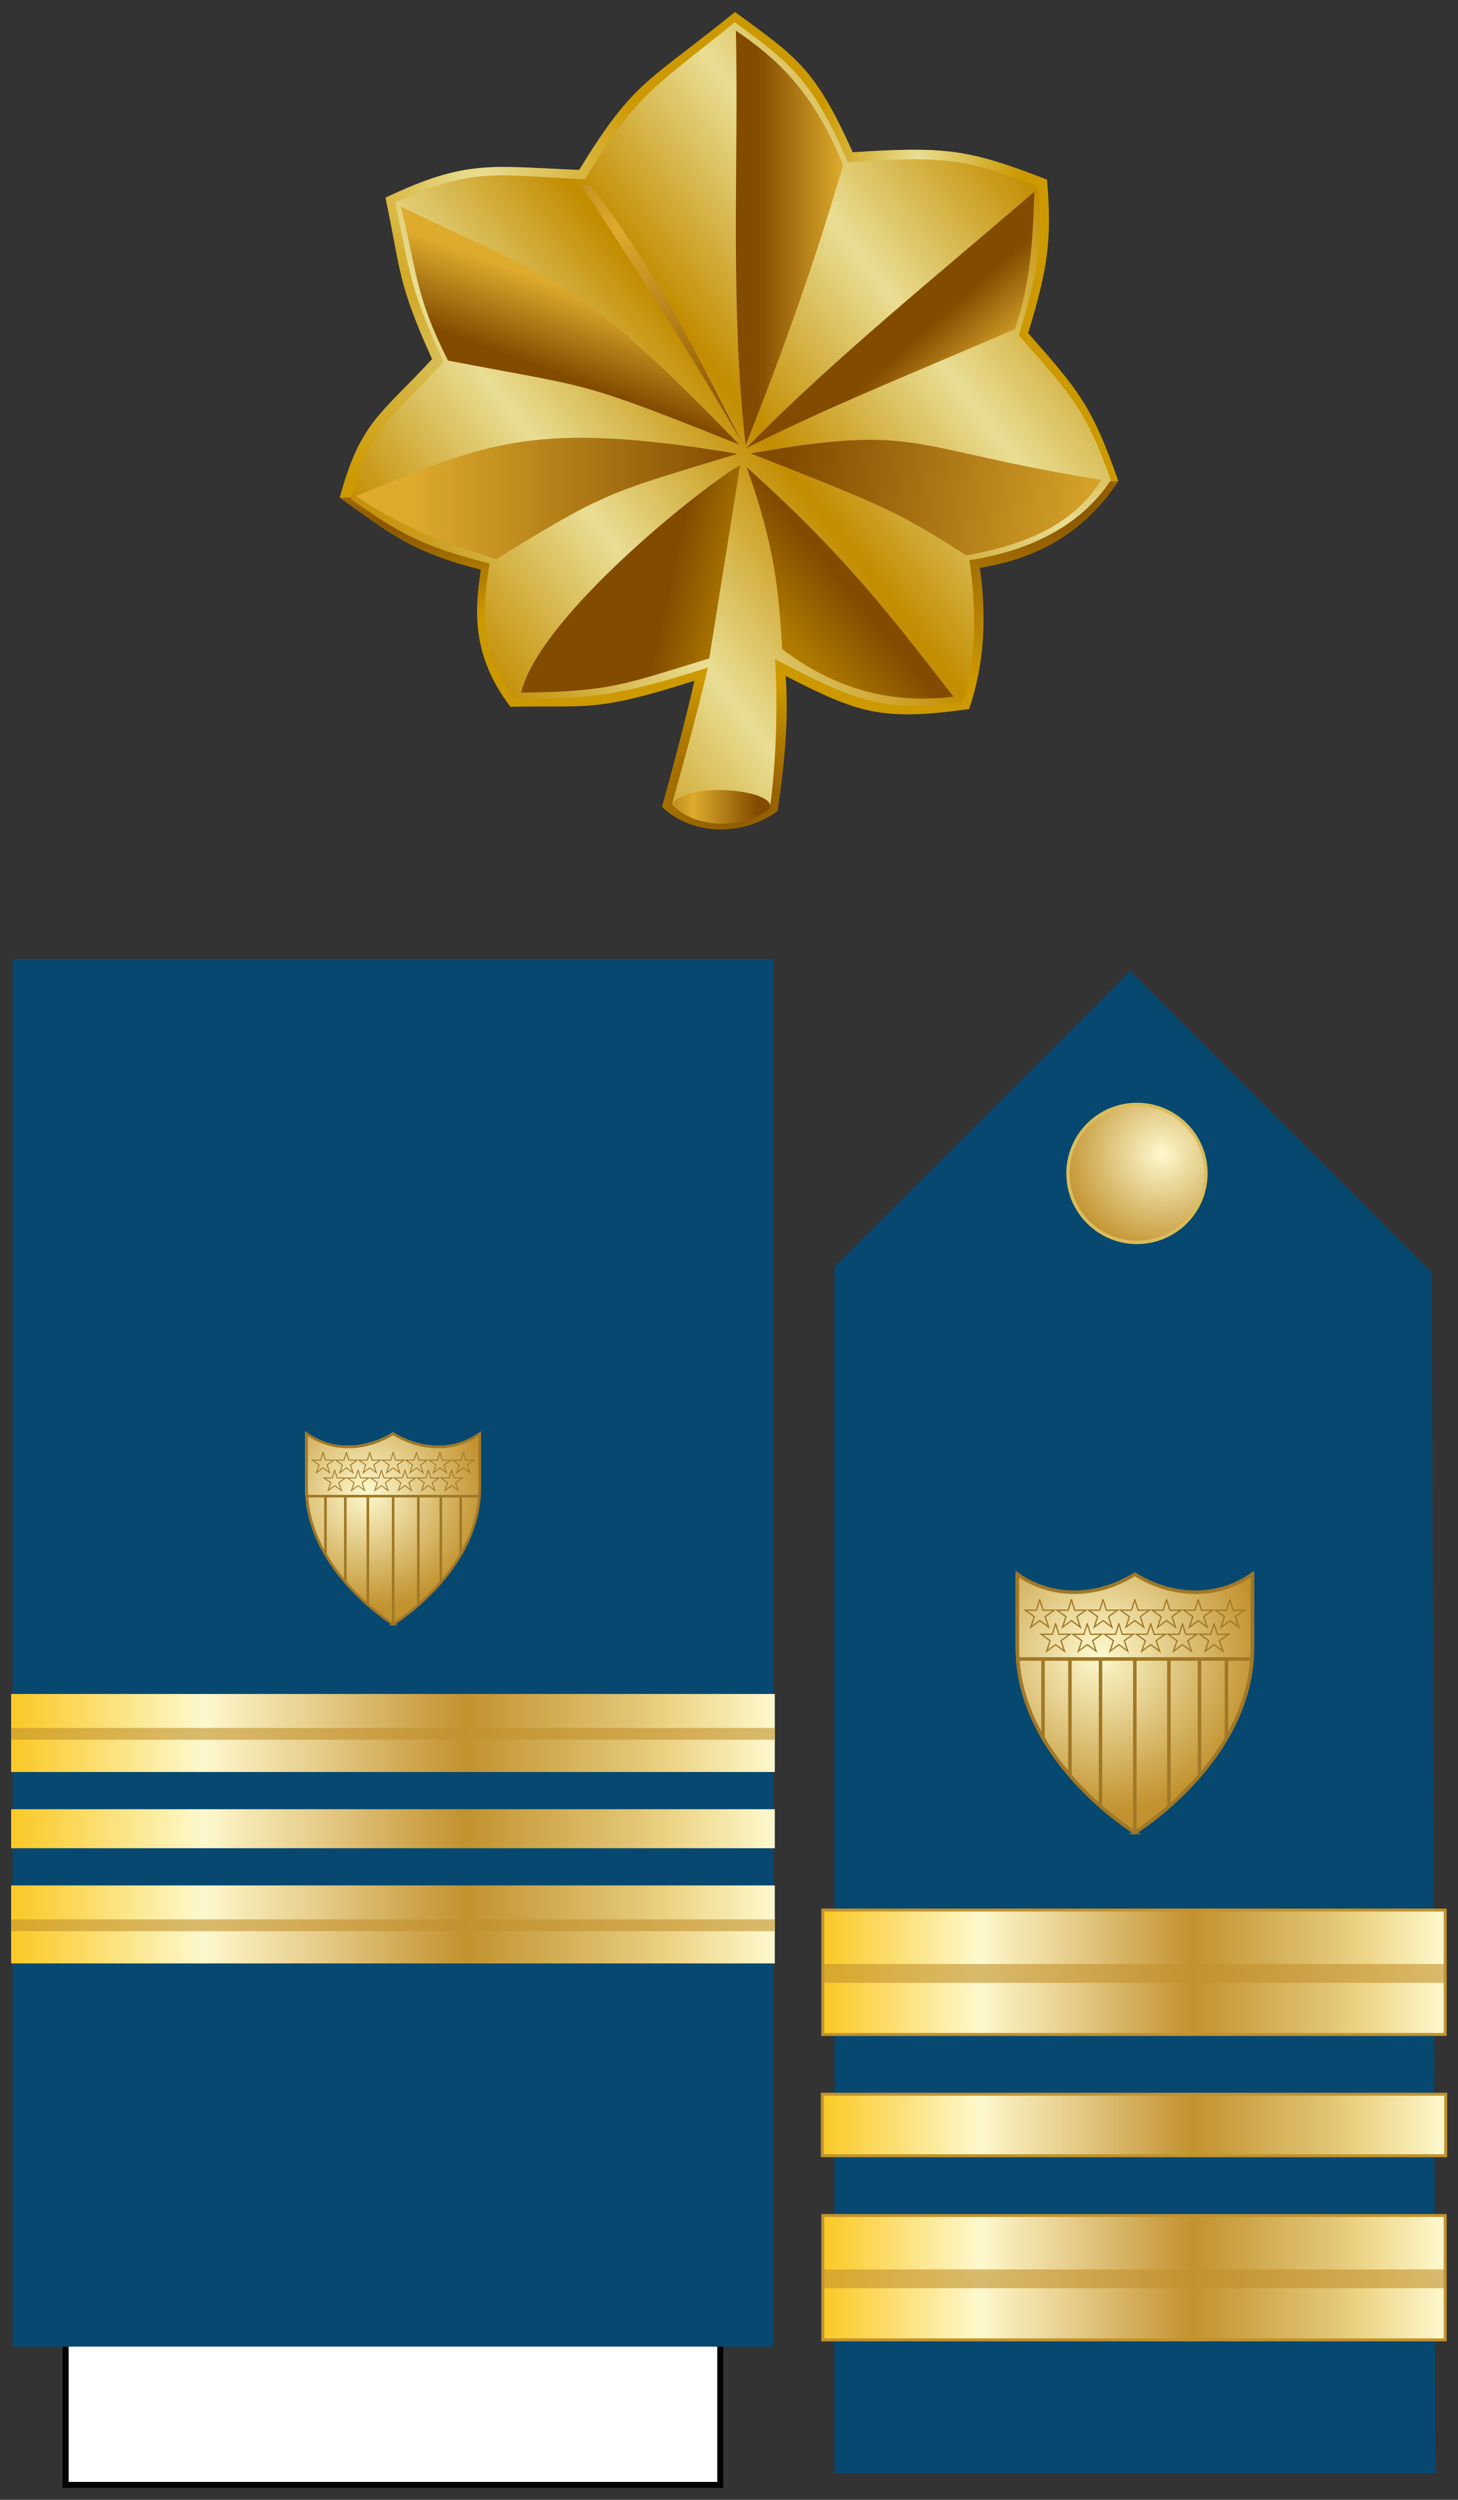 <?xml version="1.0" encoding="UTF-8" standalone="no"?>
<!-- Created with Inkscape (http://www.inkscape.org/) -->

<svg
   xmlns:a="http://ns.adobe.com/AdobeSVGViewerExtensions/3.0/"
   xmlns:dc="http://purl.org/dc/elements/1.1/"
   xmlns:cc="http://creativecommons.org/ns#"
   xmlns:rdf="http://www.w3.org/1999/02/22-rdf-syntax-ns#"
   xmlns:svg="http://www.w3.org/2000/svg"
   xmlns="http://www.w3.org/2000/svg"
   xmlns:xlink="http://www.w3.org/1999/xlink"
   xmlns:sodipodi="http://sodipodi.sourceforge.net/DTD/sodipodi-0.dtd"
   xmlns:inkscape="http://www.inkscape.org/namespaces/inkscape"
   version="1.1"
   width="245"
   height="420"
   id="svg2"
   inkscape:version="0.48.4 r9939"
   sodipodi:docname="USCG_O4_insignia.svg">
  <rect width="100%" height="100%" fill="#333333" stroke="none"/>
  <sodipodi:namedview
     pagecolor="#ffffff"
     bordercolor="#666666"
     borderopacity="1"
     objecttolerance="10"
     gridtolerance="10"
     guidetolerance="10"
     inkscape:pageopacity="0"
     inkscape:pageshadow="2"
     inkscape:window-width="1920"
     inkscape:window-height="1096"
     id="namedview166"
     showgrid="false"
     inkscape:zoom="1.4294448"
     inkscape:cx="179.18894"
     inkscape:cy="201.0278"
     inkscape:window-x="-8"
     inkscape:window-y="-8"
     inkscape:window-maximized="1"
     inkscape:current-layer="svg2" />
  <defs
     id="defs4">
    <linearGradient
       id="linearGradient14224-31">
      <stop
         id="stop14226-72"
         style="stop-color:#fdf9ce;stop-opacity:1"
         offset="0" />
      <stop
         id="stop14228-0"
         style="stop-color:#c2922e;stop-opacity:1"
         offset="1" />
    </linearGradient>
    <linearGradient
       x1="-123.095"
       y1="-29.64"
       x2="4.731"
       y2="-29.64"
       id="SVGID_1_"
       gradientUnits="userSpaceOnUse"
       gradientTransform="matrix(1,0,0,-1,123.345,132.32)">
      <stop
         id="stop4274"
         style="stop-color:#fbca29;stop-opacity:1"
         offset="0.006" />
      <stop
         id="stop4276"
         style="stop-color:#fdf9ce;stop-opacity:1"
         offset="0.253" />
      <stop
         id="stop4278"
         style="stop-color:#f7eab7;stop-opacity:1"
         offset="0.299" />
      <stop
         id="stop4280"
         style="stop-color:#e8d08f;stop-opacity:1"
         offset="0.39" />
      <stop
         id="stop4282"
         style="stop-color:#d1a954;stop-opacity:1"
         offset="0.516" />
      <stop
         id="stop4284"
         style="stop-color:#c2922e;stop-opacity:1"
         offset="0.595" />
      <stop
         id="stop4286"
         style="stop-color:#e2c575;stop-opacity:1"
         offset="0.814" />
      <stop
         id="stop4288"
         style="stop-color:#eed688;stop-opacity:1"
         offset="0.871" />
      <stop
         id="stop4290"
         style="stop-color:#fdf9ce;stop-opacity:1"
         offset="1" />
      <a:midPointStop
         offset="0.006"
         style="stop-color:#FBCA29" />
      <a:midPointStop
         offset="0.5"
         style="stop-color:#FBCA29" />
      <a:midPointStop
         offset="0.253"
         style="stop-color:#FDF9CE" />
      <a:midPointStop
         offset="0.5"
         style="stop-color:#FDF9CE" />
      <a:midPointStop
         offset="0.299"
         style="stop-color:#F7EAB7" />
      <a:midPointStop
         offset="0.5"
         style="stop-color:#F7EAB7" />
      <a:midPointStop
         offset="0.39"
         style="stop-color:#E8D08F" />
      <a:midPointStop
         offset="0.5"
         style="stop-color:#E8D08F" />
      <a:midPointStop
         offset="0.516"
         style="stop-color:#D1A954" />
      <a:midPointStop
         offset="0.5"
         style="stop-color:#D1A954" />
      <a:midPointStop
         offset="0.596"
         style="stop-color:#C2922E" />
      <a:midPointStop
         offset="0.5"
         style="stop-color:#C2922E" />
      <a:midPointStop
         offset="0.814"
         style="stop-color:#E2C575" />
      <a:midPointStop
         offset="0.5"
         style="stop-color:#E2C575" />
      <a:midPointStop
         offset="0.871"
         style="stop-color:#EED688" />
      <a:midPointStop
         offset="0.5"
         style="stop-color:#EED688" />
      <a:midPointStop
         offset="1"
         style="stop-color:#FDF9CE" />
    </linearGradient>
    <linearGradient
       id="linearGradient4114">
      <stop
         id="stop4116"
         style="stop-color:#865100;stop-opacity:1"
         offset="0" />
      <stop
         id="stop4118"
         style="stop-color:#865100;stop-opacity:0"
         offset="1" />
    </linearGradient>
    <linearGradient
       id="linearGradient4146">
      <stop
         id="stop4148"
         style="stop-color:#e9de94;stop-opacity:1"
         offset="0" />
      <stop
         id="stop4150"
         style="stop-color:#e9de94;stop-opacity:0"
         offset="1" />
    </linearGradient>
    <linearGradient
       id="linearGradient5140">
      <stop
         id="stop5142"
         style="stop-color:#c38c00;stop-opacity:1"
         offset="0" />
      <stop
         id="stop5150"
         style="stop-color:#e9de94;stop-opacity:1"
         offset="0.25" />
      <stop
         id="stop5152"
         style="stop-color:#c38c00;stop-opacity:1"
         offset="0.5" />
      <stop
         id="stop5154"
         style="stop-color:#e9de94;stop-opacity:1"
         offset="0.75" />
      <stop
         id="stop5148"
         style="stop-color:#c38c00;stop-opacity:1"
         offset="1" />
    </linearGradient>
    <linearGradient
       id="linearGradient5180">
      <stop
         id="stop5182"
         style="stop-color:#824b00;stop-opacity:1"
         offset="0" />
      <stop
         id="stop5184"
         style="stop-color:#b07b00;stop-opacity:1"
         offset="1" />
    </linearGradient>
    <linearGradient
       id="linearGradient6161">
      <stop
         id="stop6163"
         style="stop-color:#deab2d;stop-opacity:1"
         offset="0" />
      <stop
         id="stop6165"
         style="stop-color:#824b00;stop-opacity:1"
         offset="1" />
    </linearGradient>
    <linearGradient
       id="linearGradient10147">
      <stop
         id="stop10149"
         style="stop-color:#d9bd55;stop-opacity:1"
         offset="0" />
      <stop
         id="stop10151"
         style="stop-color:#d9bd55;stop-opacity:0"
         offset="1" />
    </linearGradient>
    <linearGradient
       id="linearGradient12101">
      <stop
         id="stop12103"
         style="stop-color:#824b00;stop-opacity:1"
         offset="0" />
      <stop
         id="stop12107"
         style="stop-color:#deab2d;stop-opacity:1"
         offset="0.5" />
      <stop
         id="stop12105"
         style="stop-color:#824b00;stop-opacity:1"
         offset="1" />
    </linearGradient>
    <linearGradient
       x1="-123.345"
       y1="-35.376"
       x2="4.481"
       y2="-35.376"
       id="linearGradient3577"
       xlink:href="#SVGID_37_"
       gradientUnits="userSpaceOnUse"
       gradientTransform="matrix(1,0,0,-1,123.345,132.32)" />
    <linearGradient
       x1="-123.345"
       y1="-35.376"
       x2="4.481"
       y2="-35.376"
       id="linearGradient3579"
       xlink:href="#SVGID_37_"
       gradientUnits="userSpaceOnUse"
       gradientTransform="matrix(1.004,0,0,-0.5,125.696,289.556)" />
    <linearGradient
       x1="-123.345"
       y1="-35.376"
       x2="4.481"
       y2="-35.376"
       id="linearGradient3581"
       xlink:href="#SVGID_37_"
       gradientUnits="userSpaceOnUse"
       gradientTransform="matrix(1,0,0,-1,123.345,132.32)" />
    <radialGradient
       cx="696.235"
       cy="318.1"
       r="249.792"
       fx="696.235"
       fy="318.1"
       id="radialGradient3687"
       xlink:href="#linearGradient4146"
       gradientUnits="userSpaceOnUse"
       gradientTransform="matrix(0.265,-0.023,0.029,0.328,285.56,253.191)" />
    <radialGradient
       cx="458.679"
       cy="708.933"
       r="249.792"
       fx="458.679"
       fy="708.933"
       id="radialGradient3689"
       xlink:href="#linearGradient4114"
       gradientUnits="userSpaceOnUse"
       gradientTransform="matrix(-0.729,-0.03,0.02,-0.499,888.718,928.296)" />
    <radialGradient
       cx="746.812"
       cy="257.751"
       r="249.792"
       fx="746.812"
       fy="257.751"
       id="radialGradient3691"
       xlink:href="#linearGradient4114"
       gradientUnits="userSpaceOnUse"
       gradientTransform="matrix(-0.413,-0.027,0.021,-0.321,662.538,858.074)" />
    <radialGradient
       cx="1026.597"
       cy="652.801"
       r="249.792"
       fx="1026.597"
       fy="652.801"
       id="radialGradient3693"
       xlink:href="#linearGradient4114"
       gradientUnits="userSpaceOnUse"
       gradientTransform="matrix(-0.729,0.033,-0.012,-0.264,909.684,710.611)" />
    <radialGradient
       cx="91.3"
       cy="266.789"
       r="249.792"
       fx="91.3"
       fy="266.789"
       id="radialGradient3695"
       xlink:href="#linearGradient4146"
       gradientUnits="userSpaceOnUse"
       gradientTransform="matrix(0.453,-0.046,0.033,0.327,145.978,270.068)" />
    <radialGradient
       cx="7.053"
       cy="611.982"
       r="249.792"
       fx="7.053"
       fy="611.982"
       id="radialGradient3697"
       xlink:href="#linearGradient10147"
       gradientUnits="userSpaceOnUse"
       gradientTransform="matrix(0.453,-0.046,0.033,0.327,145.978,270.068)" />
    <linearGradient
       x1="184.875"
       y1="655.247"
       x2="563.552"
       y2="366.721"
       id="linearGradient3699"
       xlink:href="#linearGradient5140"
       gradientUnits="userSpaceOnUse"
       gradientTransform="translate(40.058,-8.567)" />
    <linearGradient
       x1="322.506"
       y1="596.066"
       x2="363.562"
       y2="605.404"
       id="linearGradient3701"
       xlink:href="#linearGradient5180"
       gradientUnits="userSpaceOnUse"
       gradientTransform="translate(42.177,-8.354)" />
    <linearGradient
       x1="152.625"
       y1="559.721"
       x2="362.362"
       y2="559.721"
       id="linearGradient3703"
       xlink:href="#linearGradient6161"
       gradientUnits="userSpaceOnUse"
       gradientTransform="translate(42.177,-8.354)" />
    <linearGradient
       x1="74.244"
       y1="151.187"
       x2="55.826"
       y2="201.187"
       id="linearGradient3705"
       xlink:href="#linearGradient6161"
       gradientUnits="userSpaceOnUse" />
    <linearGradient
       x1="104.24"
       y1="7.705"
       x2="253.303"
       y2="272.039"
       id="linearGradient3707"
       xlink:href="#linearGradient12101"
       gradientUnits="userSpaceOnUse" />
    <linearGradient
       x1="322.971"
       y1="144.934"
       x2="267.719"
       y2="144.934"
       id="linearGradient3709"
       xlink:href="#linearGradient6161"
       gradientUnits="userSpaceOnUse" />
    <linearGradient
       x1="440.698"
       y1="209.777"
       x2="408.98"
       y2="174.25"
       id="linearGradient3711"
       xlink:href="#linearGradient6161"
       gradientUnits="userSpaceOnUse" />
    <linearGradient
       x1="502.753"
       y1="315.092"
       x2="288.146"
       y2="287.515"
       id="linearGradient3713"
       xlink:href="#linearGradient6161"
       gradientUnits="userSpaceOnUse" />
    <linearGradient
       x1="327.479"
       y1="371.942"
       x2="288.5"
       y2="404.469"
       id="linearGradient3715"
       xlink:href="#linearGradient5180"
       gradientUnits="userSpaceOnUse" />
    <linearGradient
       x1="185.567"
       y1="508.373"
       x2="268.011"
       y2="508.36"
       id="linearGradient3717"
       xlink:href="#linearGradient12101"
       gradientUnits="userSpaceOnUse" />
    <linearGradient
       id="linearGradient14224-31-8">
      <stop
         id="stop14226-72-6"
         style="stop-color:#fdf9ce;stop-opacity:1"
         offset="0" />
      <stop
         id="stop14228-0-5"
         style="stop-color:#c2922e;stop-opacity:1"
         offset="1" />
    </linearGradient>
    <radialGradient
       cx="184.052"
       cy="205.958"
       r="23.751"
       fx="184.052"
       fy="205.958"
       id="radialGradient3596"
       xlink:href="#linearGradient14224-31-8"
       gradientUnits="userSpaceOnUse"
       gradientTransform="matrix(0.014,1.119,-1.154,0.014,418.433,120.486)" />
    <radialGradient
       cx="184.052"
       cy="205.958"
       r="23.751"
       fx="184.052"
       fy="205.958"
       id="radialGradient3633"
       xlink:href="#linearGradient14224-31-8"
       gradientUnits="userSpaceOnUse"
       gradientTransform="matrix(0.014,1.119,-1.154,0.014,418.433,120.486)" />
    <linearGradient
       x1="-123.095"
       y1="-29.64"
       x2="4.731"
       y2="-29.64"
       id="linearGradient3151"
       xlink:href="#SVGID_1_"
       gradientUnits="userSpaceOnUse"
       gradientTransform="matrix(0.82,0,0,-0.789,239.053,333.639)" />
    <radialGradient
       cx="31.496"
       cy="36.151"
       r="36.111"
       fx="31.496"
       fy="36.151"
       id="radialGradient3157"
       xlink:href="#linearGradient14224-31"
       gradientUnits="userSpaceOnUse"
       gradientTransform="matrix(-0.005,0.47,-0.477,-0.005,212.644,179.264)" />
    <linearGradient
       x1="-123.095"
       y1="-29.64"
       x2="4.731"
       y2="-29.64"
       id="linearGradient3164"
       xlink:href="#SVGID_1_"
       gradientUnits="userSpaceOnUse"
       gradientTransform="matrix(0.818,0,0,-1.595,238.975,335.394)" />
    <linearGradient
       x1="-123.095"
       y1="-29.64"
       x2="4.731"
       y2="-29.64"
       id="linearGradient3170"
       xlink:href="#SVGID_1_"
       gradientUnits="userSpaceOnUse"
       gradientTransform="matrix(0.818,0,0,-1.595,238.975,284.079)" />
    <radialGradient
       cx="184.052"
       cy="205.958"
       r="23.751"
       fx="184.052"
       fy="205.958"
       id="radialGradient3176"
       xlink:href="#linearGradient14224-31-8"
       gradientUnits="userSpaceOnUse"
       gradientTransform="matrix(0.014,1.119,-1.154,0.014,418.433,120.486)" />
    <radialGradient
       cx="184.052"
       cy="205.958"
       r="23.751"
       fx="184.052"
       fy="205.958"
       id="radialGradient3181"
       xlink:href="#linearGradient14224-31-8"
       gradientUnits="userSpaceOnUse"
       gradientTransform="matrix(0.01,0.825,-0.85,0.01,234.851,96.854)" />
    <linearGradient
       x1="-123.095"
       y1="-29.64"
       x2="4.731"
       y2="-29.64"
       id="linearGradient3223"
       xlink:href="#SVGID_1_"
       gradientUnits="userSpaceOnUse"
       gradientTransform="matrix(0.82,0,0,-0.789,239.053,333.639)" />
    <radialGradient
       cx="31.496"
       cy="36.151"
       r="36.111"
       fx="31.496"
       fy="36.151"
       id="radialGradient3229"
       xlink:href="#linearGradient14224-31"
       gradientUnits="userSpaceOnUse"
       gradientTransform="matrix(-0.005,0.47,-0.477,-0.005,212.644,179.264)" />
    <radialGradient
       cx="184.052"
       cy="205.958"
       r="23.751"
       fx="184.052"
       fy="205.958"
       id="radialGradient3232"
       xlink:href="#linearGradient14224-31-8"
       gradientUnits="userSpaceOnUse"
       gradientTransform="matrix(0.014,1.119,-1.154,0.014,418.433,120.486)" />
    <radialGradient
       cx="184.052"
       cy="205.958"
       r="23.751"
       fx="184.052"
       fy="205.958"
       id="radialGradient3237"
       xlink:href="#linearGradient14224-31-8"
       gradientUnits="userSpaceOnUse"
       gradientTransform="matrix(0.014,1.119,-1.154,0.014,419.746,69.171)" />
    <radialGradient
       inkscape:collect="always"
       xlink:href="#linearGradient14224-31-8"
       id="radialGradient3165"
       gradientUnits="userSpaceOnUse"
       gradientTransform="matrix(0.01,0.825,-0.85,0.01,234.851,96.854)"
       cx="184.052"
       cy="205.958"
       fx="184.052"
       fy="205.958"
       r="23.751" />
    <radialGradient
       inkscape:collect="always"
       xlink:href="#linearGradient14224-31-8"
       id="radialGradient3197"
       gradientUnits="userSpaceOnUse"
       gradientTransform="matrix(0.014,1.119,-1.154,0.014,419.746,69.171)"
       cx="184.052"
       cy="205.958"
       fx="184.052"
       fy="205.958"
       r="23.751" />
    <linearGradient
       inkscape:collect="always"
       xlink:href="#SVGID_1_"
       id="linearGradient3203"
       gradientUnits="userSpaceOnUse"
       gradientTransform="matrix(0.82,0,0,-0.789,239.053,333.639)"
       x1="-123.095"
       y1="-29.64"
       x2="4.731"
       y2="-29.64" />
    <radialGradient
       inkscape:collect="always"
       xlink:href="#linearGradient14224-31"
       id="radialGradient3209"
       gradientUnits="userSpaceOnUse"
       gradientTransform="matrix(-0.005,0.47,-0.477,-0.005,212.644,179.264)"
       cx="31.496"
       cy="36.151"
       fx="31.496"
       fy="36.151"
       r="36.111" />
    <linearGradient
       inkscape:collect="always"
       xlink:href="#linearGradient12101"
       id="linearGradient3252"
       gradientUnits="userSpaceOnUse"
       x1="185.567"
       y1="508.373"
       x2="268.011"
       y2="508.36"
       gradientTransform="matrix(0.262,0,0,0.262,57.086,2.013)" />
    <linearGradient
       inkscape:collect="always"
       xlink:href="#linearGradient5180"
       id="linearGradient3255"
       gradientUnits="userSpaceOnUse"
       x1="327.479"
       y1="371.942"
       x2="288.5"
       y2="404.469"
       gradientTransform="matrix(0.262,0,0,0.262,57.086,2.013)" />
    <linearGradient
       inkscape:collect="always"
       xlink:href="#linearGradient6161"
       id="linearGradient3258"
       gradientUnits="userSpaceOnUse"
       x1="502.753"
       y1="315.092"
       x2="288.146"
       y2="287.515"
       gradientTransform="matrix(0.262,0,0,0.262,57.086,2.013)" />
    <linearGradient
       inkscape:collect="always"
       xlink:href="#linearGradient6161"
       id="linearGradient3261"
       gradientUnits="userSpaceOnUse"
       x1="440.698"
       y1="209.777"
       x2="408.98"
       y2="174.25"
       gradientTransform="matrix(0.262,0,0,0.262,57.086,2.013)" />
    <linearGradient
       inkscape:collect="always"
       xlink:href="#linearGradient6161"
       id="linearGradient3264"
       gradientUnits="userSpaceOnUse"
       x1="322.971"
       y1="144.934"
       x2="267.719"
       y2="144.934"
       gradientTransform="matrix(0.262,0,0,0.262,57.086,2.013)" />
    <linearGradient
       inkscape:collect="always"
       xlink:href="#linearGradient12101"
       id="linearGradient3267"
       gradientUnits="userSpaceOnUse"
       x1="104.24"
       y1="7.705"
       x2="253.303"
       y2="272.039"
       gradientTransform="matrix(0.262,0,0,0.262,57.086,2.013)" />
    <linearGradient
       inkscape:collect="always"
       xlink:href="#linearGradient6161"
       id="linearGradient3270"
       gradientUnits="userSpaceOnUse"
       x1="74.244"
       y1="151.187"
       x2="55.826"
       y2="201.187"
       gradientTransform="matrix(0.262,0,0,0.262,57.086,2.013)" />
    <linearGradient
       inkscape:collect="always"
       xlink:href="#linearGradient6161"
       id="linearGradient3273"
       gradientUnits="userSpaceOnUse"
       gradientTransform="matrix(0.262,0,0,0.262,29.161,-62.828)"
       x1="152.625"
       y1="559.721"
       x2="362.362"
       y2="559.721" />
    <linearGradient
       inkscape:collect="always"
       xlink:href="#linearGradient5180"
       id="linearGradient3276"
       gradientUnits="userSpaceOnUse"
       gradientTransform="matrix(0.262,0,0,0.262,29.161,-62.828)"
       x1="322.506"
       y1="596.066"
       x2="363.562"
       y2="605.404" />
    <linearGradient
       inkscape:collect="always"
       xlink:href="#linearGradient5140"
       id="linearGradient3281"
       gradientUnits="userSpaceOnUse"
       gradientTransform="matrix(0.262,0,0,0.262,28.606,-62.884)"
       x1="184.875"
       y1="655.247"
       x2="563.552"
       y2="366.721" />
    <linearGradient
       inkscape:collect="always"
       xlink:href="#SVGID_1_"
       id="linearGradient3307"
       gradientUnits="userSpaceOnUse"
       gradientTransform="matrix(0.818,0,0,-1.595,238.975,284.079)"
       x1="-123.095"
       y1="-29.64"
       x2="4.731"
       y2="-29.64" />
    <linearGradient
       inkscape:collect="always"
       xlink:href="#SVGID_1_"
       id="linearGradient3313"
       gradientUnits="userSpaceOnUse"
       gradientTransform="matrix(0.818,0,0,-1.595,238.975,335.394)"
       x1="-123.095"
       y1="-29.64"
       x2="4.731"
       y2="-29.64" />
    <linearGradient
       x1="-123.345"
       y1="-35.376"
       x2="4.481"
       y2="-35.376"
       id="linearGradient3072"
       gradientUnits="userSpaceOnUse"
       gradientTransform="matrix(1,0,0,-1,123.345,132.32)">
      <stop
         id="stop3074"
         style="stop-color:#fbca29;stop-opacity:1"
         offset="0.006" />
      <stop
         id="stop3076"
         style="stop-color:#fdf9ce;stop-opacity:1"
         offset="0.253" />
      <stop
         id="stop3078"
         style="stop-color:#f7eab7;stop-opacity:1"
         offset="0.299" />
      <stop
         id="stop3080"
         style="stop-color:#e8d08f;stop-opacity:1"
         offset="0.39" />
      <stop
         id="stop3082"
         style="stop-color:#d1a954;stop-opacity:1"
         offset="0.516" />
      <stop
         id="stop3084"
         style="stop-color:#c2922e;stop-opacity:1"
         offset="0.595" />
      <stop
         id="stop3086"
         style="stop-color:#e2c575;stop-opacity:1"
         offset="0.814" />
      <stop
         id="stop3088"
         style="stop-color:#eed688;stop-opacity:1"
         offset="0.871" />
      <stop
         id="stop3090"
         style="stop-color:#fdf9ce;stop-opacity:1"
         offset="1" />
      <a:midPointStop
         offset="0.006"
         style="stop-color:#FBCA29" />
      <a:midPointStop
         offset="0.5"
         style="stop-color:#FBCA29" />
      <a:midPointStop
         offset="0.253"
         style="stop-color:#FDF9CE" />
      <a:midPointStop
         offset="0.5"
         style="stop-color:#FDF9CE" />
      <a:midPointStop
         offset="0.299"
         style="stop-color:#F7EAB7" />
      <a:midPointStop
         offset="0.5"
         style="stop-color:#F7EAB7" />
      <a:midPointStop
         offset="0.39"
         style="stop-color:#E8D08F" />
      <a:midPointStop
         offset="0.5"
         style="stop-color:#E8D08F" />
      <a:midPointStop
         offset="0.516"
         style="stop-color:#D1A954" />
      <a:midPointStop
         offset="0.5"
         style="stop-color:#D1A954" />
      <a:midPointStop
         offset="0.596"
         style="stop-color:#C2922E" />
      <a:midPointStop
         offset="0.5"
         style="stop-color:#C2922E" />
      <a:midPointStop
         offset="0.814"
         style="stop-color:#E2C575" />
      <a:midPointStop
         offset="0.5"
         style="stop-color:#E2C575" />
      <a:midPointStop
         offset="0.871"
         style="stop-color:#EED688" />
      <a:midPointStop
         offset="0.5"
         style="stop-color:#EED688" />
      <a:midPointStop
         offset="1"
         style="stop-color:#FDF9CE" />
    </linearGradient>
    <linearGradient
       inkscape:collect="always"
       xlink:href="#SVGID_37_"
       id="linearGradient3329"
       gradientUnits="userSpaceOnUse"
       gradientTransform="matrix(1.004,0,0,-1,125.696,255.784)"
       x1="-123.345"
       y1="-35.376"
       x2="4.481"
       y2="-35.376" />
    <linearGradient
       x1="-123.345"
       y1="-35.376"
       x2="4.481"
       y2="-35.376"
       id="SVGID_37_"
       gradientUnits="userSpaceOnUse"
       gradientTransform="matrix(1,0,0,-1,123.345,132.32)">
      <stop
         id="stop790"
         style="stop-color:#fbca29;stop-opacity:1"
         offset="0.006" />
      <stop
         id="stop792"
         style="stop-color:#fdf9ce;stop-opacity:1"
         offset="0.253" />
      <stop
         id="stop794"
         style="stop-color:#f7eab7;stop-opacity:1"
         offset="0.299" />
      <stop
         id="stop796"
         style="stop-color:#e8d08f;stop-opacity:1"
         offset="0.39" />
      <stop
         id="stop798"
         style="stop-color:#d1a954;stop-opacity:1"
         offset="0.516" />
      <stop
         id="stop800"
         style="stop-color:#c2922e;stop-opacity:1"
         offset="0.595" />
      <stop
         id="stop802"
         style="stop-color:#e2c575;stop-opacity:1"
         offset="0.814" />
      <stop
         id="stop804"
         style="stop-color:#eed688;stop-opacity:1"
         offset="0.871" />
      <stop
         id="stop806"
         style="stop-color:#fdf9ce;stop-opacity:1"
         offset="1" />
      <a:midPointStop
         style="stop-color:#FBCA29"
         offset="0.006" />
      <a:midPointStop
         style="stop-color:#FBCA29"
         offset="0.5" />
      <a:midPointStop
         style="stop-color:#FDF9CE"
         offset="0.253" />
      <a:midPointStop
         style="stop-color:#FDF9CE"
         offset="0.5" />
      <a:midPointStop
         style="stop-color:#F7EAB7"
         offset="0.299" />
      <a:midPointStop
         style="stop-color:#F7EAB7"
         offset="0.5" />
      <a:midPointStop
         style="stop-color:#E8D08F"
         offset="0.39" />
      <a:midPointStop
         style="stop-color:#E8D08F"
         offset="0.5" />
      <a:midPointStop
         style="stop-color:#D1A954"
         offset="0.516" />
      <a:midPointStop
         style="stop-color:#D1A954"
         offset="0.5" />
      <a:midPointStop
         style="stop-color:#C2922E"
         offset="0.596" />
      <a:midPointStop
         style="stop-color:#C2922E"
         offset="0.5" />
      <a:midPointStop
         style="stop-color:#E2C575"
         offset="0.814" />
      <a:midPointStop
         style="stop-color:#E2C575"
         offset="0.5" />
      <a:midPointStop
         style="stop-color:#EED688"
         offset="0.871" />
      <a:midPointStop
         style="stop-color:#EED688"
         offset="0.5" />
      <a:midPointStop
         style="stop-color:#FDF9CE"
         offset="1" />
    </linearGradient>
    <linearGradient
       inkscape:collect="always"
       xlink:href="#SVGID_37_"
       id="linearGradient3345"
       gradientUnits="userSpaceOnUse"
       gradientTransform="matrix(1.004,0,0,-1,125.696,287.95)"
       x1="-123.345"
       y1="-35.376"
       x2="4.481"
       y2="-35.376" />
    <radialGradient
       inkscape:collect="always"
       xlink:href="#linearGradient10147"
       id="radialGradient3360"
       gradientUnits="userSpaceOnUse"
       gradientTransform="matrix(0.119,-0.012,0.009,0.086,67.158,7.913)"
       cx="7.053"
       cy="611.982"
       fx="7.053"
       fy="611.982"
       r="249.792" />
    <radialGradient
       inkscape:collect="always"
       xlink:href="#linearGradient4146"
       id="radialGradient3363"
       gradientUnits="userSpaceOnUse"
       gradientTransform="matrix(0.119,-0.012,0.009,0.086,67.158,7.913)"
       cx="91.3"
       cy="266.789"
       fx="91.3"
       fy="266.789"
       r="249.792" />
    <radialGradient
       inkscape:collect="always"
       xlink:href="#linearGradient4114"
       id="radialGradient3366"
       gradientUnits="userSpaceOnUse"
       gradientTransform="matrix(-0.191,0.009,-0.003,-0.069,267.152,123.279)"
       cx="1026.597"
       cy="652.801"
       fx="1026.597"
       fy="652.801"
       r="249.792" />
    <radialGradient
       inkscape:collect="always"
       xlink:href="#linearGradient4114"
       id="radialGradient3369"
       gradientUnits="userSpaceOnUse"
       gradientTransform="matrix(-0.108,-0.007,0.006,-0.084,202.431,161.896)"
       cx="746.812"
       cy="257.751"
       fx="746.812"
       fy="257.751"
       r="249.792" />
    <radialGradient
       inkscape:collect="always"
       xlink:href="#linearGradient4114"
       id="radialGradient3372"
       gradientUnits="userSpaceOnUse"
       gradientTransform="matrix(-0.191,-0.008,0.005,-0.131,261.661,180.285)"
       cx="458.679"
       cy="708.933"
       fx="458.679"
       fy="708.933"
       r="249.792" />
    <radialGradient
       inkscape:collect="always"
       xlink:href="#linearGradient4146"
       id="radialGradient3375"
       gradientUnits="userSpaceOnUse"
       gradientTransform="matrix(0.069,-0.006,0.008,0.086,103.711,3.493)"
       cx="696.235"
       cy="318.1"
       fx="696.235"
       fy="318.1"
       r="249.792" />
  </defs>
  <path
     inkscape:connector-curvature="0"
     style="fill:#cc9900;fill-opacity:1;fill-rule:evenodd;stroke:none"
     id="path2600"
     d="m 111.266,135.531 c 4.68,4.67 13.305,5.157 19.377,0.727 1.058,-7.286 1.929,-14.659 1.389,-22.684 12.061,6.181 15.974,7.636 30.818,5.555 2.519,-7.401 3.007,-15.344 1.786,-23.742 9.959,-1.551 17.809,-6.265 23.279,-14.549 -4.402,-12.816 -7.049,-15.655 -15.144,-24.866 3.099,-10.323 4.087,-15.139 3.174,-25.792 C 162.641,24.991 158.711,24.608 143.289,25.582 136.948,11.454 133.985,9.69 123.508,2.014 108.502,14.171 106.632,13.41 97.321,28.552 82.26,27.949 78.47,26.752 64.774,33.205 c 2.603,12.182 1.904,14.039 7.845,27.125 -8.592,9.354 -12.032,10.414 -15.533,23.271 8.148,5.764 11.709,9.041 23.717,12.102 -0.9,6.126 -1.889,14.042 4.967,23.043 13.086,-0.269 14.07,1.002 30.926,-4.377 -1.664,7.274 -3.52,14.26 -5.431,21.163 z" />
  <path
     inkscape:connector-curvature="0"
     style="fill:url(#radialGradient3375);fill-opacity:1;fill-rule:evenodd;stroke:none"
     id="path5156"
     d="m 111.266,135.531 c 4.68,4.67 13.305,5.157 19.377,0.727 1.058,-7.286 1.929,-14.659 1.389,-22.684 12.061,6.181 15.974,7.636 30.818,5.555 2.519,-7.401 3.007,-15.344 1.786,-23.742 9.959,-1.551 17.809,-6.265 23.279,-14.549 -4.402,-12.816 -7.049,-15.655 -15.144,-24.866 3.099,-10.323 4.087,-15.139 3.174,-25.792 C 162.641,24.991 158.711,24.607 143.289,25.582 136.948,11.454 133.985,9.69 123.508,2.013 108.502,14.171 106.632,13.409 97.321,28.551 82.26,27.949 78.47,26.752 64.774,33.204 c 2.603,12.182 1.904,14.039 7.845,27.125 -8.592,9.354 -12.032,10.414 -15.533,23.271 8.148,5.764 11.709,9.041 23.717,12.102 -0.9,6.126 -1.889,14.042 4.967,23.043 13.086,-0.269 14.07,1.002 30.926,-4.377 -1.664,7.274 -3.52,14.26 -5.431,21.163 z" />
  <path
     inkscape:connector-curvature="0"
     style="fill:url(#radialGradient3372);fill-opacity:1;fill-rule:evenodd;stroke:none"
     id="path2603"
     d="m 111.266,135.531 c 4.68,4.67 13.305,5.157 19.377,0.727 1.058,-7.286 1.929,-14.659 1.389,-22.684 12.061,6.181 15.974,7.636 30.818,5.555 2.519,-7.401 3.007,-15.344 1.786,-23.742 9.959,-1.551 17.809,-6.265 23.279,-14.549 l -130.827,2.761 c 8.148,5.764 11.709,9.041 23.717,12.102 -0.9,6.126 -1.889,14.042 4.967,23.043 13.086,-0.269 14.07,1.002 30.926,-4.377 -1.664,7.274 -3.52,14.26 -5.431,21.163 z" />
  <path
     inkscape:connector-curvature="0"
     style="fill:url(#radialGradient3369);fill-opacity:1;fill-rule:evenodd;stroke:none"
     id="path3099"
     d="m 111.266,135.531 c 4.68,4.67 13.305,5.157 19.377,0.727 1.058,-7.286 1.929,-14.659 1.389,-22.684 l -15.335,0.794 c -1.664,7.274 -3.52,14.26 -5.431,21.163 z" />
  <path
     inkscape:connector-curvature="0"
     style="fill:url(#radialGradient3366);fill-opacity:1;fill-rule:evenodd;stroke:none"
     id="path4130"
     d="m 111.266,135.531 c 4.68,4.67 13.305,5.157 19.377,0.727 1.058,-7.286 1.929,-14.659 1.389,-22.684 12.061,6.181 15.974,7.636 30.818,5.555 2.519,-7.401 3.007,-15.344 1.786,-23.742 9.959,-1.551 17.809,-6.265 23.279,-14.549 l -130.827,2.761 c 8.148,5.764 11.709,9.041 23.717,12.102 -0.9,6.126 -1.889,14.042 4.967,23.043 13.086,-0.269 14.07,1.002 30.926,-4.377 -1.664,7.274 -3.52,14.26 -5.431,21.163 z" />
  <path
     inkscape:connector-curvature="0"
     style="fill:url(#radialGradient3363);fill-opacity:1;fill-rule:evenodd;stroke:none"
     id="path4136"
     d="m 111.266,135.531 c 4.68,4.67 13.305,5.157 19.377,0.727 1.058,-7.286 1.929,-14.659 1.389,-22.684 12.061,6.181 15.974,7.636 30.818,5.555 2.519,-7.401 3.007,-15.344 1.786,-23.742 9.959,-1.551 17.809,-6.265 23.279,-14.549 -4.402,-12.816 -7.049,-15.655 -15.144,-24.866 3.099,-10.323 4.087,-15.139 3.174,-25.792 C 162.641,24.991 158.711,24.608 143.289,25.582 136.948,11.454 133.985,9.69 123.508,2.014 108.502,14.171 106.632,13.41 97.321,28.552 82.26,27.949 78.47,26.752 64.774,33.205 c 2.603,12.182 1.904,14.039 7.845,27.125 -8.592,9.354 -12.032,10.414 -15.533,23.271 8.148,5.764 11.709,9.041 23.717,12.102 -0.9,6.126 -1.889,14.042 4.967,23.043 13.086,-0.269 14.07,1.002 30.926,-4.377 -1.664,7.274 -3.52,14.26 -5.431,21.163 z" />
  <path
     inkscape:connector-curvature="0"
     style="fill:url(#radialGradient3360);fill-opacity:1;fill-rule:evenodd;stroke:none"
     id="path9168"
     d="m 111.266,135.531 c 4.68,4.67 13.305,5.157 19.377,0.727 1.058,-7.286 1.929,-14.659 1.389,-22.684 12.061,6.181 15.974,7.636 30.818,5.555 2.519,-7.401 3.007,-15.344 1.786,-23.742 9.959,-1.551 17.809,-6.265 23.279,-14.549 -4.402,-12.816 -7.049,-15.655 -15.144,-24.866 3.099,-10.323 4.087,-15.139 3.174,-25.792 C 162.641,24.991 158.711,24.608 143.289,25.582 136.948,11.454 133.985,9.69 123.508,2.014 108.502,14.171 106.632,13.41 97.321,28.552 82.26,27.949 78.47,26.752 64.774,33.205 c 2.603,12.182 1.904,14.039 7.845,27.125 -8.592,9.354 -12.032,10.414 -15.533,23.271 8.148,5.764 11.709,9.041 23.717,12.102 -0.9,6.126 -1.889,14.042 4.967,23.043 13.086,-0.269 14.07,1.002 30.926,-4.377 -1.664,7.274 -3.52,14.26 -5.431,21.163 z" />
  <path
     d="m 112.917,135.149 c 4.509,3.898 10.59,4.358 16.44,0.702 1.02,-7.028 1.403,-17.365 0.882,-25.105 11.62,5.962 17.159,9.263 31.462,7.257 2.427,-7.138 2.373,-15.781 1.197,-23.881 9.595,-1.496 18.491,-5.444 23.762,-13.435 -4.241,-12.362 -7.666,-15.436 -15.466,-24.321 2.986,-9.956 4.134,-14.798 3.255,-25.073 -12.817,-5.006 -17.062,-4.983 -31.921,-4.043 C 136.419,13.622 133.564,11.136 123.47,3.731 109.011,15.458 107.275,15.509 98.304,30.114 83.793,29.532 79.617,27.854 66.421,34.078 c 2.508,11.75 2.358,14.131 8.083,26.752 -8.279,9.022 -12.149,10.639 -15.522,23.039 7.851,5.559 11.707,7.864 23.276,10.817 -0.867,5.909 -2.442,14.133 4.164,22.815 12.609,-0.259 16.276,-0.147 32.516,-5.335 -1.603,7.016 -4.179,16.325 -6.021,22.983 z"
     id="path4152"
     style="fill:url(#linearGradient3281);fill-opacity:1;fill-rule:evenodd;stroke:none"
     inkscape:connector-curvature="0" />
  <path
     d="m 124.368,78.17 -5.188,32.456 c -14.12,4.271 -16.369,5.591 -31.613,5.742 3.188,-13.091 31.548,-35.427 36.802,-38.198 z"
     id="path5178"
     style="fill:url(#linearGradient3276);fill-opacity:1;fill-rule:evenodd;stroke:none"
     inkscape:connector-curvature="0" />
  <path
     d="M 59.832,83.359 C 81.866,74.365 89.71,70.536 123.922,76.239 103.048,82.638 102.304,82.2 83.393,93.946 74.704,91.29 66.607,88.016 59.832,83.359 z"
     id="path5190"
     style="fill:url(#linearGradient3273);fill-opacity:1;fill-rule:evenodd;stroke:none"
     inkscape:connector-curvature="0" />
  <path
     d="M 75.279,60.578 C 69.707,49.639 69.959,44.986 67.363,34.7 91.956,46.724 95.702,45.109 124.211,74.697 96.409,63.54 99.393,65.243 75.279,60.578 z"
     id="path7220"
     style="fill:url(#linearGradient3270);fill-opacity:1;fill-rule:evenodd;stroke:none"
     inkscape:connector-curvature="0" />
  <path
     d="M 124.524,74.061 C 115.071,57.74 105.87,43.823 97.742,31.104 l 1.473,0.033 c 10.362,13.574 15.896,24.297 25.309,42.925 z"
     id="path10153"
     style="fill:url(#linearGradient3267);fill-opacity:1;fill-rule:evenodd;stroke:none"
     inkscape:connector-curvature="0" />
  <path
     d="m 123.667,5.145 c 6.865,4.733 12.904,10.034 17.996,22.588 -4.512,15.686 -10.141,31.371 -16.365,47.057 -2.654,-23.426 -1.176,-46.439 -1.632,-69.645 z"
     id="path12109"
     style="fill:url(#linearGradient3264);fill-opacity:1;fill-rule:evenodd;stroke:none"
     inkscape:connector-curvature="0" />
  <path
     d="m 125.37,75.295 c 14.496,-7.166 21.511,-9.841 45.173,-20.001 2.675,-7.693 3.016,-15.385 3.273,-23.078 -16.522,14.235 -33.862,28.197 -48.447,43.078 z"
     id="path13088"
     style="fill:url(#linearGradient3261);fill-opacity:1;fill-rule:evenodd;stroke:none"
     inkscape:connector-curvature="0" />
  <path
     d="m 126.155,76.179 c 28.772,-5.044 25.709,-0.907 58.885,4.444 -4.638,7.801 -13.627,11.096 -22.684,12.684 -11.387,-7.296 -13.481,-8.185 -36.201,-17.128 z"
     id="path13100"
     style="fill:url(#linearGradient3258);fill-opacity:1;fill-rule:evenodd;stroke:none"
     inkscape:connector-curvature="0" />
  <path
     d="m 160.227,117.056 c -11.16,1.365 -20.595,-1.725 -28.794,-8.009 -0.573,-10.184 -1.365,-17.684 -5.972,-30.553 16.437,14.704 24.257,25.037 34.766,38.562 z"
     id="path13110"
     style="fill:url(#linearGradient3255);fill-opacity:1;fill-rule:evenodd;stroke:none"
     inkscape:connector-curvature="0" />
  <path
     d="m 112.923,135.109 c 2.522,-3.925 17.796,-2.481 16.44,0.767 -4.661,3.447 -12.817,3.423 -16.44,-0.767 z"
     id="path15058"
     style="fill:url(#linearGradient3252);fill-opacity:1;fill-rule:evenodd;stroke:none"
     inkscape:connector-curvature="0" />
  <g
     transform="matrix(-2.542,0,0,2.542,1282.039,-859.197)"
     id="g7063" />
  <g
     transform="matrix(0.199,0,0,0.199,87.699,302.386)"
     id="layer1-4" />
  <g
     transform="matrix(0.199,0,0,0.199,-109.916,313.815)"
     id="g2766-3" />
  <g
     transform="matrix(0.199,0,0,0.199,87.626,302.453)"
     id="layer2-6" />
  <g
     transform="matrix(-0.199,0,0,0.199,206.731,302.386)"
     id="g4542-5" />
  <g
     transform="matrix(-0.199,0,0,0.199,404.346,313.815)"
     id="g4544-4" />
  <g
     transform="matrix(-0.199,0,0,0.199,206.804,302.453)"
     id="g4546-2" />
  <g
     transform="matrix(0.199,0,0,0.199,272.884,136.507)"
     id="layer1-4-9" />
  <g
     transform="matrix(0.199,0,0,0.199,75.27,147.936)"
     id="g2766-3-4" />
  <g
     transform="matrix(0.199,0,0,0.199,272.811,136.574)"
     id="layer2-6-1" />
  <g
     transform="matrix(-0.199,0,0,0.199,391.917,136.507)"
     id="g4542-5-3" />
  <g
     transform="matrix(-0.199,0,0,0.199,589.532,147.936)"
     id="g4544-4-7" />
  <g
     transform="matrix(-0.199,0,0,0.199,391.99,136.574)"
     id="g4546-2-8" />
  <g
     transform="matrix(0.199,0,0,0.199,273.185,136.507)"
     id="layer1-4-1" />
  <g
     transform="matrix(0.199,0,0,0.199,75.57,147.936)"
     id="g2766-3-3" />
  <g
     transform="matrix(0.199,0,0,0.199,273.112,136.574)"
     id="layer2-6-7" />
  <g
     transform="matrix(-0.199,0,0,0.199,392.217,136.507)"
     id="g4542-5-8" />
  <g
     transform="matrix(-0.199,0,0,0.199,589.832,147.936)"
     id="g4544-4-8" />
  <g
     transform="matrix(-0.199,0,0,0.199,392.29,136.574)"
     id="g4546-2-3" />
  <g
     transform="matrix(0.139,0,0,0.139,47.794,206.36)"
     id="layer1-8" />
  <g
     transform="matrix(0.139,0,0,0.139,-90.659,214.368)"
     id="g2766" />
  <g
     transform="matrix(0.139,0,0,0.139,47.743,206.407)"
     id="layer2-65" />
  <g
     transform="matrix(-0.139,0,0,0.139,131.191,206.36)"
     id="g4542" />
  <g
     transform="matrix(-0.139,0,0,0.139,269.645,214.368)"
     id="g4544" />
  <g
     transform="matrix(-0.139,0,0,0.139,131.242,206.407)"
     id="g4546" />
  <path
     inkscape:connector-curvature="0"
     style="fill:#074871;fill-opacity:1;fill-rule:evenodd;stroke:none"
     id="path8069"
     d="m 241.213,415.563 -101.004,0 0,-202.742 49.716,-49.716 50.663,50.663 0.625,201.795 z" />
  <path
     inkscape:connector-curvature="0"
     style="fill:url(#radialGradient3209);fill-opacity:1;stroke:#dabe5b;stroke-width:0.559;stroke-linecap:round;stroke-linejoin:miter;stroke-miterlimit:4;stroke-opacity:1;stroke-dashoffset:0"
     id="path3128"
     d="m 191.257,185.557 c 6.398,0.112 11.5,5.396 11.388,11.794 -0.112,6.398 -5.396,11.5 -11.794,11.388 -6.398,-0.112 -11.5,-5.396 -11.388,-11.794 0.112,-6.387 5.374,-11.482 11.761,-11.389" />
  <rect
     width="104.586"
     height="20.904"
     x="138.26"
     y="372.224"
     id="rect8563"
     style="fill:url(#linearGradient3313);stroke:#c2922e;stroke-width:0.5;stroke-miterlimit:4;stroke-dasharray:none" />
  <polygon
     points="0.25,163.094 128.075,163.094 128.075,161.111 0.25,161.111 "
     transform="matrix(0.818,0,0,1.595,138.055,124.317)"
     id="polygon8565"
     style="opacity:0.6;fill:#c1912d" />
  <rect
     style="fill:url(#linearGradient3203);stroke:#c2922e;stroke-width:0.5;stroke-miterlimit:4;stroke-dasharray:none"
     id="rect9191"
     y="351.85"
     x="138.175"
     height="10.336"
     width="104.755" />
  <rect
     width="104.586"
     height="20.904"
     x="138.26"
     y="320.909"
     id="rect3113"
     style="fill:url(#linearGradient3307);stroke:#c2922e;stroke-width:0.5;stroke-miterlimit:4;stroke-dasharray:none" />
  <polygon
     points="128.075,163.094 128.075,161.111 0.25,161.111 0.25,163.094 "
     transform="matrix(0.818,0,0,1.595,138.055,73.002)"
     id="polygon3115"
     style="opacity:0.6;fill:#c1912d" />
  <path
     inkscape:connector-curvature="0"
     style="fill:url(#radialGradient3197);fill-opacity:1;fill-rule:evenodd;stroke:none"
     id="path2855-1-8"
     d="m 190.711,308.22 c 0,0 -20.032,-12.256 -20.032,-31.393 l -4.8e-4,-12.606 c 6.102,4.329 13.882,3.853 20.032,-10e-4 6.151,3.855 13.93,4.33 20.032,10e-4 l -4.9e-4,12.606 c 0,19.137 -20.032,31.393 -20.032,31.393 z" />
  <rect
     style="fill:#ffffff;stroke:#000000"
     id="rect4267"
     y="390.487"
     x="11.031"
     height="27"
     width="110" />
  <rect
     style="fill:#074871;fill-opacity:1"
     id="rect4269"
     y="161.118"
     x="2.118"
     height="233.139"
     width="127.825" />
  <rect
     width="128.326"
     height="13.104"
     x="1.869"
     y="316.775"
     id="rect808"
     style="fill:url(#linearGradient3345)" />
  <polygon
     points="0,166.848 0,168.83 127.825,168.83 127.825,166.848 "
     id="polygon810"
     style="opacity:0.6;fill:#c1912d"
     transform="matrix(1.004,0,0,1,1.869,155.63)" />
  <rect
     style="fill:url(#linearGradient3579)"
     id="rect9259"
     y="303.968"
     x="1.869"
     height="6.552"
     width="128.326" />
  <rect
     width="128.326"
     height="13.104"
     x="1.869"
     y="284.609"
     id="rect3092"
     style="fill:url(#linearGradient3329)" />
  <polygon
     points="0,168.83 127.825,168.83 127.825,166.848 0,166.848 "
     id="polygon3094"
     style="opacity:0.6;fill:#c1912d"
     transform="matrix(1.004,0,0,1,1.869,123.464)" />
  <path
     inkscape:connector-curvature="0"
     style="fill:url(#radialGradient3165);fill-opacity:1;fill-rule:evenodd;stroke:none"
     id="path4871"
     d="m 66.031,273.057 c 0,0 -14.765,-9.034 -14.765,-23.14 l -3.54e-4,-9.292 c 4.498,3.191 10.232,2.84 14.766,-7.3e-4 4.534,2.841 10.268,3.192 14.766,7.3e-4 l -3.61e-4,9.292 c 0,14.106 -14.765,23.14 -14.765,23.14 z" />
  <g
     id="g4039"
     style="stroke:#a07826;stroke-opacity:1"
     transform="matrix(1.017,0,0,1.018,58.737,193.234)">
    <path
       sodipodi:nodetypes="ccccccc"
       d="m 129.75,112.611 c 0,0 19.405,-11.873 19.405,-30.411 l 4.7e-4,-12.211 c -5.911,4.194 -13.447,3.733 -19.405,-9.7e-4 -5.958,3.734 -13.494,4.195 -19.405,9.7e-4 l 4.7e-4,12.211 c 0,18.538 19.405,30.411 19.405,30.411 z"
       style="fill:none;stroke:#a07826;stroke-width:0.579;stroke-linecap:butt;stroke-linejoin:miter;stroke-miterlimit:4;stroke-opacity:1;stroke-dasharray:none"
       id="path2855-5"
       inkscape:connector-curvature="0" />
    <path
       d="m 145.46,74.187 -0.555,1.754 -1.84,-0.014 1.497,1.07 -0.582,1.745 1.48,-1.093 1.48,1.093 -0.582,-1.745 1.497,-1.07 -1.84,0.014 -0.555,-1.754 z m -5.228,-2.1e-4 -0.555,1.754 -1.84,-0.014 1.497,1.07 -0.582,1.745 1.48,-1.093 1.48,1.093 -0.582,-1.745 1.497,-1.07 -1.84,0.014 -0.555,-1.754 z m -5.237,0 -0.555,1.754 -1.84,-0.014 1.497,1.07 -0.582,1.745 1.48,-1.093 1.48,1.093 -0.582,-1.745 1.497,-1.07 -1.84,0.014 -0.555,-1.754 z m -5.245,0 -0.555,1.754 -1.84,-0.014 1.497,1.07 -0.582,1.745 1.48,-1.093 1.48,1.093 -0.582,-1.745 1.497,-1.07 -1.84,0.014 -0.555,-1.754 z m -5.247,2.1e-4 -0.555,1.754 -1.84,-0.014 1.497,1.07 -0.582,1.745 1.48,-1.093 1.48,1.093 -0.582,-1.745 1.497,-1.07 -1.84,0.014 -0.555,-1.754 z m -5.228,-2.1e-4 -0.555,1.754 -1.84,-0.014 1.497,1.07 -0.582,1.745 1.48,-1.093 1.48,1.093 -0.582,-1.745 1.497,-1.07 -1.84,0.014 -0.555,-1.754 z m -5.237,0 -0.555,1.754 -1.84,-0.014 1.497,1.07 -0.582,1.745 1.48,-1.093 1.48,1.093 -0.582,-1.745 1.497,-1.07 -1.84,0.014 -0.555,-1.754 z m 28.807,3.967 -0.555,1.754 -1.84,-0.014 1.497,1.07 -0.582,1.745 1.48,-1.093 1.48,1.093 -0.582,-1.745 1.497,-1.07 -1.84,0.014 -0.555,-1.754 z m -5.228,-2.1e-4 -0.555,1.754 -1.84,-0.014 1.497,1.07 -0.582,1.745 1.48,-1.093 1.48,1.093 -0.582,-1.745 1.497,-1.07 -1.84,0.014 -0.555,-1.754 z m -5.237,0 -0.555,1.754 -1.84,-0.014 1.497,1.07 -0.582,1.745 1.48,-1.093 1.48,1.093 -0.582,-1.745 1.497,-1.07 -1.84,0.014 -0.555,-1.754 z m -5.261,2.1e-4 -0.555,1.754 -1.84,-0.014 1.497,1.07 -0.582,1.745 1.48,-1.093 1.48,1.093 -0.582,-1.745 1.497,-1.07 -1.84,0.014 -0.555,-1.754 z m -5.228,-2.1e-4 -0.555,1.754 -1.84,-0.014 1.497,1.07 -0.582,1.745 1.48,-1.093 1.48,1.093 -0.582,-1.745 1.497,-1.07 -1.84,0.014 -0.555,-1.754 z m -5.237,0 -0.555,1.754 -1.84,-0.014 1.497,1.07 -0.582,1.745 1.48,-1.093 1.48,1.093 -0.582,-1.745 1.497,-1.07 -1.84,0.014 -0.555,-1.754 z"
       style="fill:none;stroke:#a07826;stroke-width:0.208;stroke-miterlimit:4;stroke-opacity:1"
       id="path3305-1"
       inkscape:connector-curvature="0" />
    <path
       sodipodi:nodetypes="cccccccccccccccc"
       d="m 148.913,83.984 -38.358,0 m 34.333,0.282 0,12.782 m -4.452,-12.796 0,19 m -5.052,-18.99 0,24.032 m -20.806,-24.027 0,12.782 m 4.452,-12.797 0,19 m 5.052,-18.99 0,24.032 m 5.667,-24.043 0,28.335"
       style="fill:none;stroke:#a07826;stroke-width:0.579;stroke-linecap:butt;stroke-linejoin:miter;stroke-miterlimit:4;stroke-opacity:1;stroke-dasharray:none"
       id="path3221-7"
       inkscape:connector-curvature="0" />
  </g>
  <g
     id="g4039-8"
     style="stroke:#a07826;stroke-opacity:1"
     transform="matrix(0.75,0,0,0.751,-31.247,188.301)">
    <path
       sodipodi:nodetypes="ccccccc"
       d="m 129.75,112.611 c 0,0 19.405,-11.873 19.405,-30.411 l 4.7e-4,-12.211 c -5.911,4.194 -13.447,3.733 -19.405,-9.7e-4 -5.958,3.734 -13.494,4.195 -19.405,9.7e-4 l 4.7e-4,12.211 c 0,18.538 19.405,30.411 19.405,30.411 z"
       style="fill:none;stroke:#a07826;stroke-width:0.579;stroke-linecap:butt;stroke-linejoin:miter;stroke-miterlimit:4;stroke-opacity:1;stroke-dasharray:none"
       id="path2855-5-2"
       inkscape:connector-curvature="0" />
    <path
       d="m 145.46,74.187 -0.555,1.754 -1.84,-0.014 1.497,1.07 -0.582,1.745 1.48,-1.093 1.48,1.093 -0.582,-1.745 1.497,-1.07 -1.84,0.014 -0.555,-1.754 z m -5.228,-2.1e-4 -0.555,1.754 -1.84,-0.014 1.497,1.07 -0.582,1.745 1.48,-1.093 1.48,1.093 -0.582,-1.745 1.497,-1.07 -1.84,0.014 -0.555,-1.754 z m -5.237,0 -0.555,1.754 -1.84,-0.014 1.497,1.07 -0.582,1.745 1.48,-1.093 1.48,1.093 -0.582,-1.745 1.497,-1.07 -1.84,0.014 -0.555,-1.754 z m -5.245,0 -0.555,1.754 -1.84,-0.014 1.497,1.07 -0.582,1.745 1.48,-1.093 1.48,1.093 -0.582,-1.745 1.497,-1.07 -1.84,0.014 -0.555,-1.754 z m -5.247,2.1e-4 -0.555,1.754 -1.84,-0.014 1.497,1.07 -0.582,1.745 1.48,-1.093 1.48,1.093 -0.582,-1.745 1.497,-1.07 -1.84,0.014 -0.555,-1.754 z m -5.228,-2.1e-4 -0.555,1.754 -1.84,-0.014 1.497,1.07 -0.582,1.745 1.48,-1.093 1.48,1.093 -0.582,-1.745 1.497,-1.07 -1.84,0.014 -0.555,-1.754 z m -5.237,0 -0.555,1.754 -1.84,-0.014 1.497,1.07 -0.582,1.745 1.48,-1.093 1.48,1.093 -0.582,-1.745 1.497,-1.07 -1.84,0.014 -0.555,-1.754 z m 28.807,3.967 -0.555,1.754 -1.84,-0.014 1.497,1.07 -0.582,1.745 1.48,-1.093 1.48,1.093 -0.582,-1.745 1.497,-1.07 -1.84,0.014 -0.555,-1.754 z m -5.228,-2.1e-4 -0.555,1.754 -1.84,-0.014 1.497,1.07 -0.582,1.745 1.48,-1.093 1.48,1.093 -0.582,-1.745 1.497,-1.07 -1.84,0.014 -0.555,-1.754 z m -5.237,0 -0.555,1.754 -1.84,-0.014 1.497,1.07 -0.582,1.745 1.48,-1.093 1.48,1.093 -0.582,-1.745 1.497,-1.07 -1.84,0.014 -0.555,-1.754 z m -5.261,2.1e-4 -0.555,1.754 -1.84,-0.014 1.497,1.07 -0.582,1.745 1.48,-1.093 1.48,1.093 -0.582,-1.745 1.497,-1.07 -1.84,0.014 -0.555,-1.754 z m -5.228,-2.1e-4 -0.555,1.754 -1.84,-0.014 1.497,1.07 -0.582,1.745 1.48,-1.093 1.48,1.093 -0.582,-1.745 1.497,-1.07 -1.84,0.014 -0.555,-1.754 z m -5.237,0 -0.555,1.754 -1.84,-0.014 1.497,1.07 -0.582,1.745 1.48,-1.093 1.48,1.093 -0.582,-1.745 1.497,-1.07 -1.84,0.014 -0.555,-1.754 z"
       style="fill:none;stroke:#a07826;stroke-width:0.208;stroke-miterlimit:4;stroke-opacity:1"
       id="path3305-1-4"
       inkscape:connector-curvature="0" />
    <path
       sodipodi:nodetypes="cccccccccccccccc"
       d="m 148.913,83.984 -38.358,0 m 34.333,0.282 0,12.782 m -4.452,-12.796 0,19 m -5.052,-18.99 0,24.032 m -20.806,-24.027 0,12.782 m 4.452,-12.797 0,19 m 5.052,-18.99 0,24.032 m 5.667,-24.043 0,28.335"
       style="fill:none;stroke:#a07826;stroke-width:0.579;stroke-linecap:butt;stroke-linejoin:miter;stroke-miterlimit:4;stroke-opacity:1;stroke-dasharray:none"
       id="path3221-7-5"
       inkscape:connector-curvature="0" />
  </g>
</svg>
